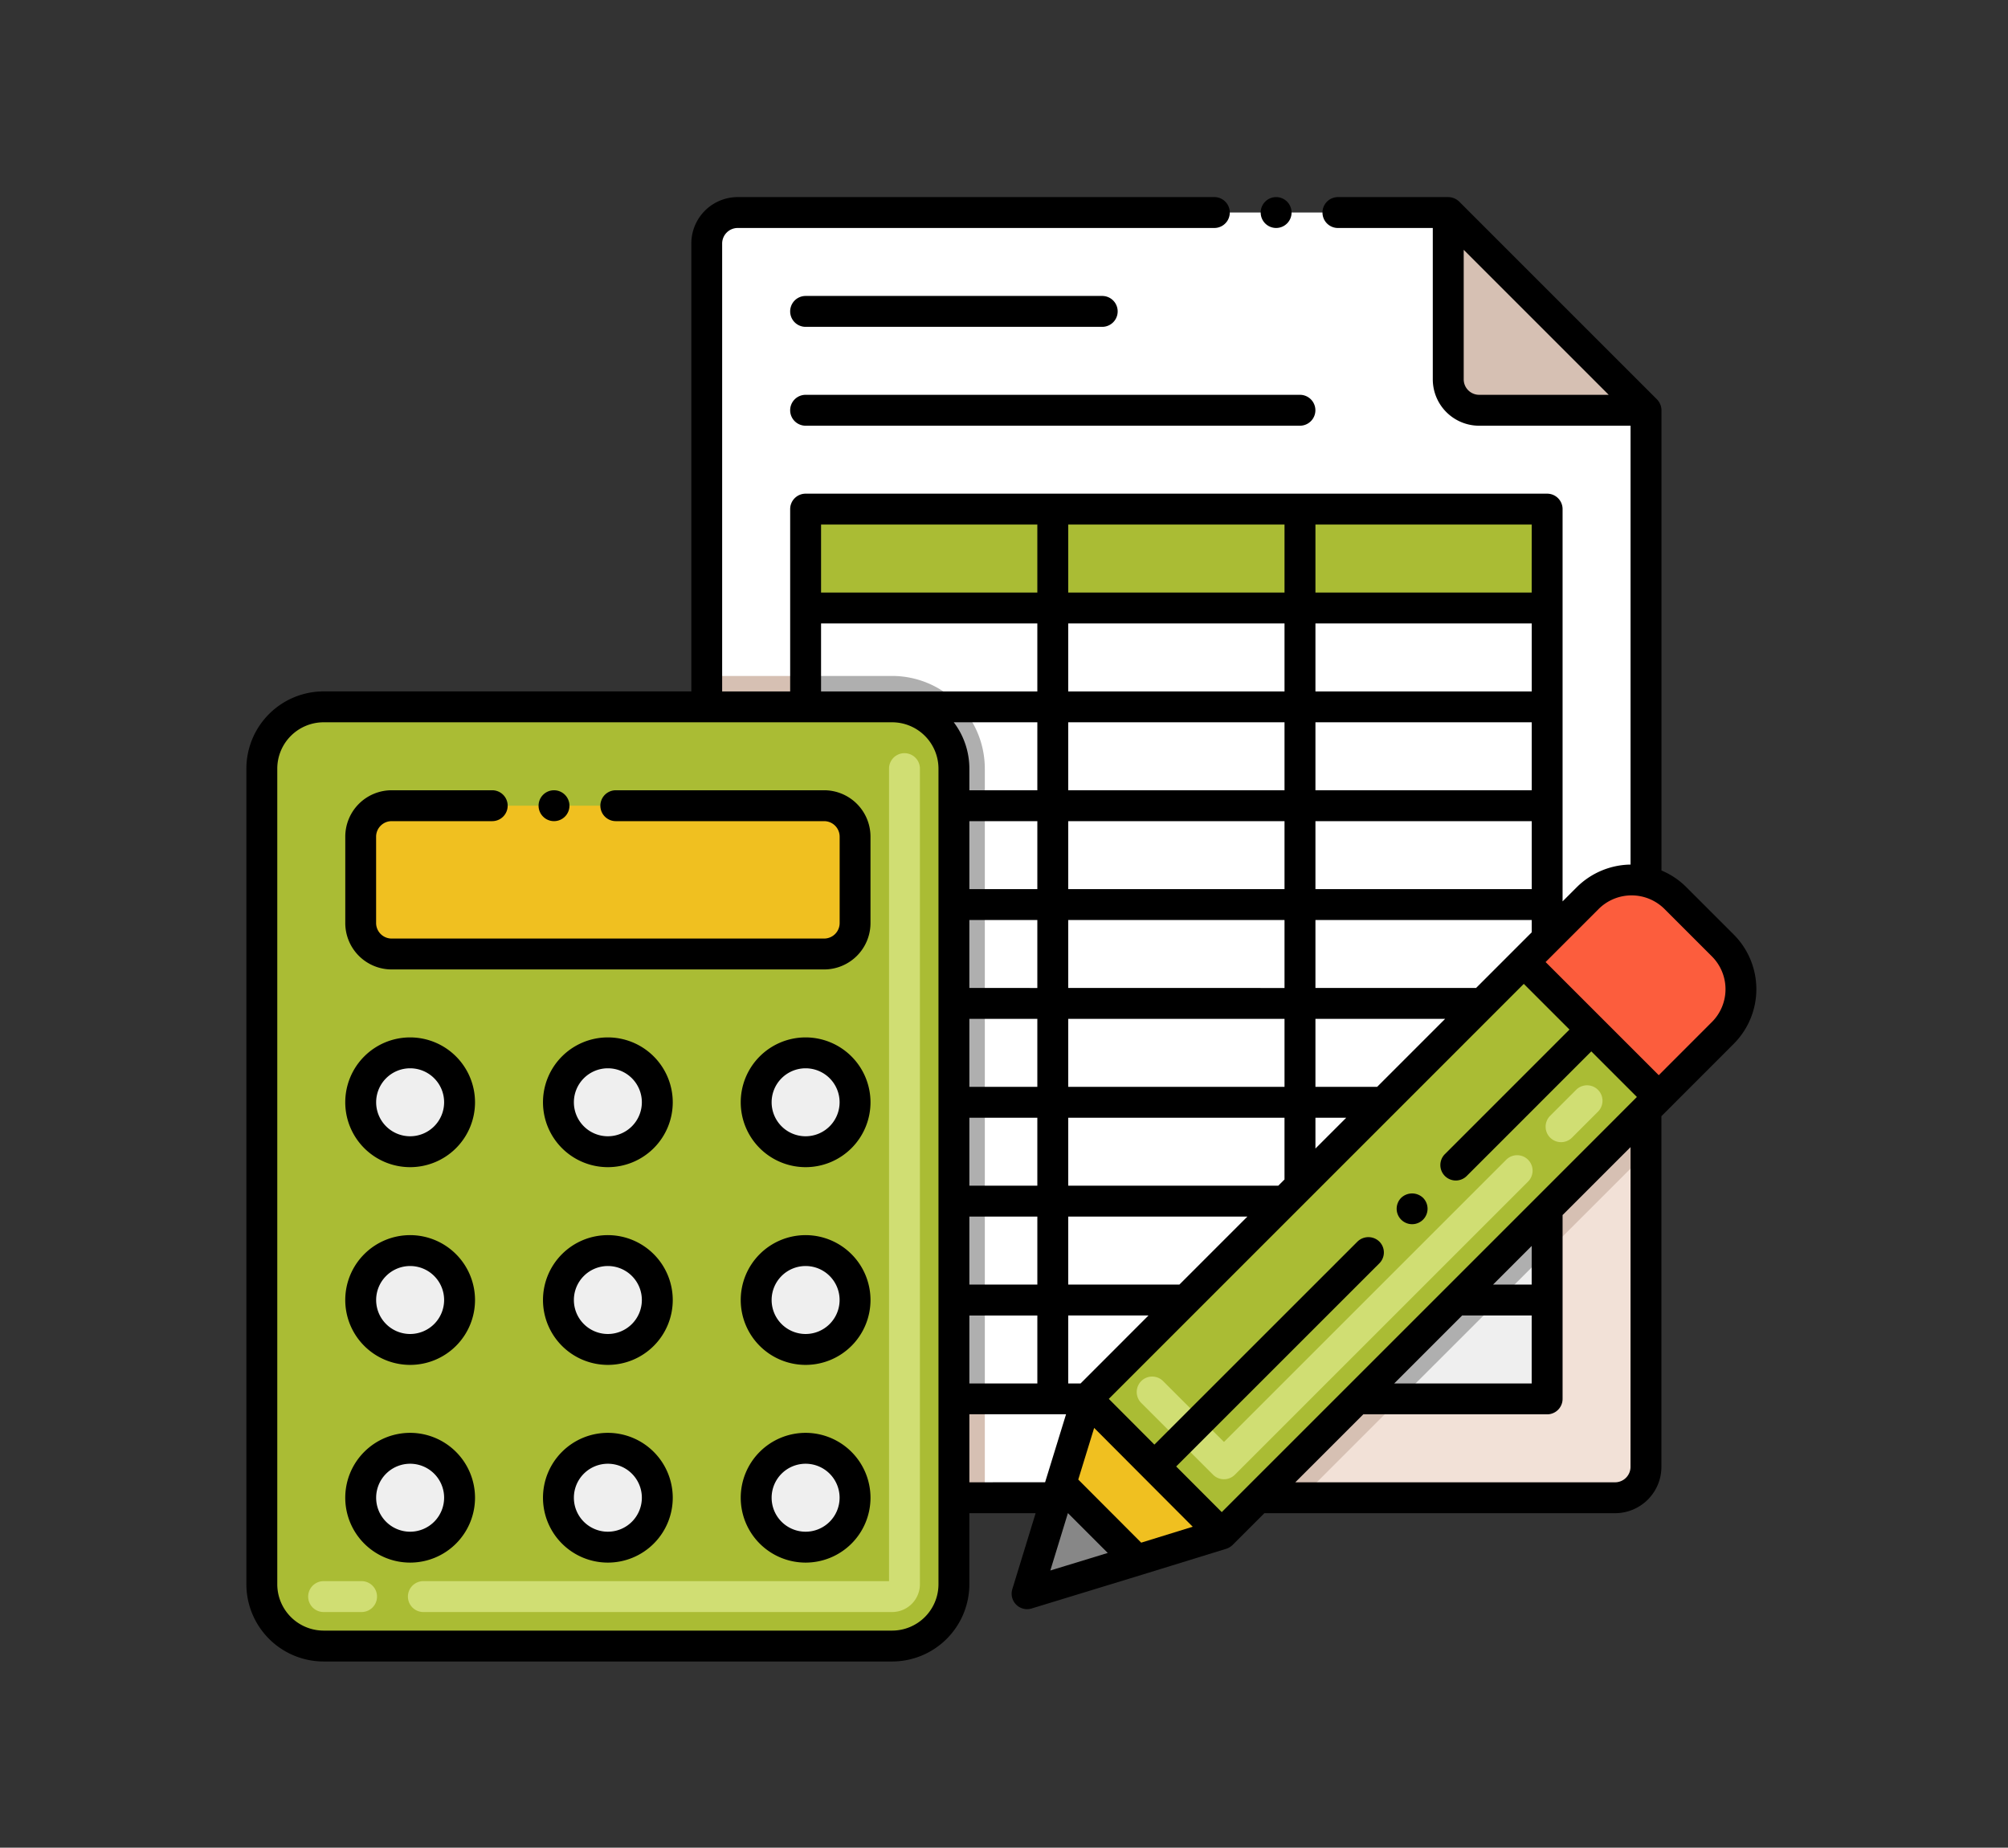 <?xml version="1.0" encoding="UTF-8"?>
<svg xmlns="http://www.w3.org/2000/svg" xmlns:xlink="http://www.w3.org/1999/xlink" width="163" height="150" viewBox="0 0 163 150">
  <rect x="0" y="0" width="163" height="150" fill="#333333" stroke="none"/>
  <defs>
    <clipPath id="clip-path">
      <rect id="Rectangle_8349" data-name="Rectangle 8349" width="163" height="150" transform="translate(1695 3016)" fill="rgba(135,52,52,0.32)" stroke="#707070" stroke-width="1"></rect>
    </clipPath>
  </defs>
  <g id="Groupe_de_masques_30" data-name="Groupe de masques 30" transform="translate(-1695 -3016)" clip-path="url(#clip-path)">
    <g id="Groupe_39472" data-name="Groupe 39472" transform="translate(1709.181 3022.414)">
      <g id="Layer_1" transform="translate(5.819 9.586)">
        <g id="Groupe_39471" data-name="Groupe 39471">
          <g id="Groupe_39440" data-name="Groupe 39440" transform="translate(1.254 41.383)">
            <path id="Tracé_37183" data-name="Tracé 37183" d="M64.5,97.1v66.213a5.018,5.018,0,0,1-5.016,5.016H13.335a5.018,5.018,0,0,1-5.016-5.016V97.1a5.018,5.018,0,0,1,5.016-5.016H59.483A5.018,5.018,0,0,1,64.5,97.1Z" transform="translate(-8.319 -92.086)" fill="#aabc34"></path>
          </g>
          <g id="Groupe_39470" data-name="Groupe 39470">
            <g id="Groupe_39441" data-name="Groupe 39441" transform="translate(68.234 62.1)">
              <path id="Tracé_37184" data-name="Tracé 37184" d="M177.308,133.387l10.96,10.959-35.479,35.474-10.94-10.97Z" transform="translate(-141.849 -133.387)" fill="#aabc34"></path>
            </g>
            <g id="Groupe_39442" data-name="Groupe 39442" transform="translate(5.016 45.145)">
              <path id="Tracé_37185" data-name="Tracé 37185" d="M63.221,169.31H25.17a1.254,1.254,0,1,1,0-2.508h37.8V100.84a1.254,1.254,0,0,1,2.508,0v66.213A2.26,2.26,0,0,1,63.221,169.31Zm-43.067,0H17.073a1.254,1.254,0,1,1,0-2.508h3.081a1.254,1.254,0,0,1,0,2.508Z" transform="translate(-15.819 -99.586)" fill="#d0de73"></path>
            </g>
            <g id="Groupe_39444" data-name="Groupe 39444" transform="translate(37.372 1.254)">
              <g id="Groupe_39443" data-name="Groupe 39443">
                <path id="Tracé_37186" data-name="Tracé 37186" d="M156.568,28.138V66.4l-.01.005a5.046,5.046,0,0,0-4.71,1.329l-3.306,3.306L111.187,108.4l-2.473,8.026h-8.327V57.231a5.016,5.016,0,0,0-5.016-5.016H80.323V14.594a2.508,2.508,0,0,1,2.508-2.508h57.685Z" transform="translate(-80.323 -12.086)" fill="#fff"></path>
              </g>
            </g>
            <g id="Groupe_39445" data-name="Groupe 39445" transform="translate(103.694 55.435)">
              <path id="Tracé_37187" data-name="Tracé 37187" d="M228.7,132.518l-5.2,5.206-10.959-10.959,5.2-5.2a5.046,5.046,0,0,1,4.71-1.329,4.928,4.928,0,0,1,2.388,1.329l3.862,3.862a5.015,5.015,0,0,1,0,7.093Z" transform="translate(-212.541 -120.1)" fill="#fc5d3d"></path>
            </g>
            <g id="Groupe_39446" data-name="Groupe 39446" transform="translate(37.37 38.875)">
              <path id="Tracé_37188" data-name="Tracé 37188" d="M102.892,94.61V153.8h-2.508V94.61a5.018,5.018,0,0,0-5.016-5.016H80.319V87.086H95.367A7.533,7.533,0,0,1,102.892,94.61Z" transform="translate(-80.319 -87.086)" fill="#d6c0b3"></path>
            </g>
            <g id="Groupe_39447" data-name="Groupe 39447" transform="translate(45.396 25.331)">
              <path id="Tracé_37189" data-name="Tracé 37189" d="M156.512,60.086V94.958l-37.355,37.36h-10.8V81.154a5.018,5.018,0,0,0-5.016-5.016H96.319V60.086Z" transform="translate(-96.319 -60.086)" fill="#fff"></path>
            </g>
            <g id="Groupe_39448" data-name="Groupe 39448" transform="translate(45.396 38.875)">
              <path id="Tracé_37190" data-name="Tracé 37190" d="M110.866,94.61v51.164h-2.508V94.61a5.018,5.018,0,0,0-5.016-5.016H96.319V87.086h7.023A7.533,7.533,0,0,1,110.866,94.61Z" transform="translate(-96.319 -87.086)" fill="#afafaf"></path>
            </g>
            <g id="Groupe_39449" data-name="Groupe 39449" transform="translate(45.396 25.331)">
              <path id="Tracé_37191" data-name="Tracé 37191" d="M96.319,60.086h60.193v8.026H96.319Z" transform="translate(-96.319 -60.086)" fill="#aabc34"></path>
            </g>
            <g id="Groupe_39450" data-name="Groupe 39450" transform="translate(82.119 74.093)">
              <path id="Tracé_37192" data-name="Tracé 37192" d="M201.025,157.3v28.988a2.509,2.509,0,0,1-2.508,2.508H169.529Z" transform="translate(-169.529 -157.296)" fill="#f2e1d7"></path>
            </g>
            <g id="Groupe_39451" data-name="Groupe 39451" transform="translate(82.119 74.093)">
              <path id="Tracé_37193" data-name="Tracé 37193" d="M201.025,157.3v3.516l-27.985,27.98h-3.511Z" transform="translate(-169.529 -157.296)" fill="#d6c0b3"></path>
            </g>
            <g id="Groupe_39452" data-name="Groupe 39452" transform="translate(97.563 1.254)">
              <path id="Tracé_37194" data-name="Tracé 37194" d="M216.371,28.138H202.827a2.508,2.508,0,0,1-2.508-2.508V12.086Z" transform="translate(-200.319 -12.086)" fill="#d6c0b3"></path>
            </g>
            <g id="Groupe_39453" data-name="Groupe 39453" transform="translate(90.145 82.119)">
              <path id="Tracé_37195" data-name="Tracé 37195" d="M200.974,173.3v15.445H185.529Z" transform="translate(-185.529 -173.296)" fill="#efefef"></path>
            </g>
            <g id="Groupe_39454" data-name="Groupe 39454" transform="translate(90.145 82.119)">
              <path id="Tracé_37196" data-name="Tracé 37196" d="M200.974,173.3v3.516L189.04,188.741h-3.511Z" transform="translate(-185.529 -173.296)" fill="#afafaf"></path>
            </g>
            <g id="Groupe_39455" data-name="Groupe 39455" transform="translate(9.28 49.409)">
              <path id="Tracé_37197" data-name="Tracé 37197" d="M61.94,120.125H26.827a2.508,2.508,0,0,1-2.508-2.508v-7.023a2.508,2.508,0,0,1,2.508-2.508H61.94a2.508,2.508,0,0,1,2.508,2.508v7.023A2.508,2.508,0,0,1,61.94,120.125Z" transform="translate(-24.319 -108.086)" fill="#f0c020"></path>
            </g>
            <g id="Groupe_39456" data-name="Groupe 39456" transform="translate(9.28 69.473)">
              <circle id="Ellipse_13" data-name="Ellipse 13" cx="4.013" cy="4.013" r="4.013" fill="#efefef"></circle>
            </g>
            <g id="Groupe_39457" data-name="Groupe 39457" transform="translate(25.331 69.473)">
              <circle id="Ellipse_14" data-name="Ellipse 14" cx="4.013" cy="4.013" r="4.013" fill="#efefef"></circle>
            </g>
            <g id="Groupe_39458" data-name="Groupe 39458" transform="translate(41.383 69.473)">
              <circle id="Ellipse_15" data-name="Ellipse 15" cx="4.013" cy="4.013" r="4.013" fill="#efefef"></circle>
            </g>
            <g id="Groupe_39459" data-name="Groupe 39459" transform="translate(9.28 85.525)">
              <circle id="Ellipse_16" data-name="Ellipse 16" cx="4.013" cy="4.013" r="4.013" fill="#efefef"></circle>
            </g>
            <g id="Groupe_39460" data-name="Groupe 39460" transform="translate(25.331 85.525)">
              <circle id="Ellipse_17" data-name="Ellipse 17" cx="4.013" cy="4.013" r="4.013" fill="#efefef"></circle>
            </g>
            <g id="Groupe_39461" data-name="Groupe 39461" transform="translate(41.383 85.525)">
              <circle id="Ellipse_18" data-name="Ellipse 18" cx="4.013" cy="4.013" r="4.013" fill="#efefef"></circle>
            </g>
            <g id="Groupe_39462" data-name="Groupe 39462" transform="translate(9.28 101.576)">
              <circle id="Ellipse_19" data-name="Ellipse 19" cx="4.013" cy="4.013" r="4.013" fill="#efefef"></circle>
            </g>
            <g id="Groupe_39463" data-name="Groupe 39463" transform="translate(25.331 101.576)">
              <circle id="Ellipse_20" data-name="Ellipse 20" cx="4.013" cy="4.013" r="4.013" fill="#efefef"></circle>
            </g>
            <g id="Groupe_39464" data-name="Groupe 39464" transform="translate(41.383 101.576)">
              <circle id="Ellipse_21" data-name="Ellipse 21" cx="4.013" cy="4.013" r="4.013" fill="#efefef"></circle>
            </g>
            <g id="Groupe_39465" data-name="Groupe 39465" transform="translate(72.294 72.088)">
              <path id="Tracé_37198" data-name="Tracé 37198" d="M156.119,184.933l-5.809-5.809a1.254,1.254,0,1,1,1.773-1.773l4.922,4.922,22.931-22.931a1.254,1.254,0,0,1,1.773,1.773l-23.818,23.817a1.253,1.253,0,0,1-1.773,0Zm27.364-27.365a1.253,1.253,0,0,1,0-1.773l2.128-2.128a1.254,1.254,0,0,1,1.773,1.773l-2.128,2.128A1.254,1.254,0,0,1,183.484,157.568Z" transform="translate(-149.943 -153.299)" fill="#d0de73"></path>
            </g>
            <g id="Groupe_39466" data-name="Groupe 39466" transform="translate(66.107 97.563)">
              <path id="Tracé_37199" data-name="Tracé 37199" d="M150.676,215.056l-6.887,2.122-6.18-6.185,2.127-6.907Z" transform="translate(-137.609 -204.086)" fill="#f0c020"></path>
            </g>
            <g id="Groupe_39467" data-name="Groupe 39467" transform="translate(63.374 104.471)">
              <path id="Tracé_37200" data-name="Tracé 37200" d="M141.073,224.041l-8.914,2.724,2.734-8.909Z" transform="translate(-132.159 -217.856)" fill="#878787"></path>
            </g>
            <g id="Groupe_39468" data-name="Groupe 39468" transform="translate(65.761 104.471)">
              <path id="Tracé_37201" data-name="Tracé 37201" d="M137.264,217.856l-.345,1.119Z" transform="translate(-136.919 -217.856)" fill="#878787"></path>
            </g>
            <g id="Groupe_39469" data-name="Groupe 39469">
              <path id="Tracé_37202" data-name="Tracé 37202" d="M95.073,28.094H119.15a1.254,1.254,0,0,0,0-2.508H95.073a1.254,1.254,0,0,0,0,2.508Z" transform="translate(-49.677 -17.56)"></path>
              <path id="Tracé_37203" data-name="Tracé 37203" d="M93.819,42.84a1.254,1.254,0,0,0,1.254,1.254H135.2a1.254,1.254,0,0,0,0-2.508H95.073A1.254,1.254,0,0,0,93.819,42.84Z" transform="translate(-49.677 -25.534)"></path>
              <path id="Tracé_37204" data-name="Tracé 37204" d="M192.334,171.195a1.254,1.254,0,1,0,1.771,0A1.285,1.285,0,0,0,192.334,171.195Z" transform="translate(-98.591 -89.954)"></path>
              <path id="Tracé_37205" data-name="Tracé 37205" d="M25.585,120.133H60.7a3.766,3.766,0,0,0,3.757-3.762v-7.023a3.766,3.766,0,0,0-3.757-3.762H43.784a1.254,1.254,0,0,0,0,2.508H60.7a1.261,1.261,0,0,1,1.254,1.254v7.023a1.261,1.261,0,0,1-1.254,1.254H25.585a1.262,1.262,0,0,1-1.259-1.254v-7.023a1.262,1.262,0,0,1,1.259-1.254h8.166a1.254,1.254,0,0,0,0-2.508H25.585a3.767,3.767,0,0,0-3.762,3.762v7.023a3.767,3.767,0,0,0,3.762,3.762Z" transform="translate(-13.795 -57.431)"></path>
              <circle id="Ellipse_22" data-name="Ellipse 22" cx="1.254" cy="1.254" r="1.254" transform="translate(23.718 48.155)"></circle>
              <path id="Tracé_37206" data-name="Tracé 37206" d="M27.086,145.586a5.267,5.267,0,1,0,5.267,5.267A5.273,5.273,0,0,0,27.086,145.586Zm0,8.026a2.759,2.759,0,1,1,2.759-2.759A2.762,2.762,0,0,1,27.086,153.612Z" transform="translate(-13.793 -77.367)"></path>
              <path id="Tracé_37207" data-name="Tracé 37207" d="M59.086,145.586a5.267,5.267,0,1,0,5.267,5.267A5.273,5.273,0,0,0,59.086,145.586Zm0,8.026a2.759,2.759,0,1,1,2.759-2.759A2.762,2.762,0,0,1,59.086,153.612Z" transform="translate(-29.742 -77.367)"></path>
              <path id="Tracé_37208" data-name="Tracé 37208" d="M91.086,145.586a5.267,5.267,0,1,0,5.267,5.267A5.273,5.273,0,0,0,91.086,145.586Zm0,8.026a2.759,2.759,0,1,1,2.759-2.759A2.762,2.762,0,0,1,91.086,153.612Z" transform="translate(-45.69 -77.367)"></path>
              <path id="Tracé_37209" data-name="Tracé 37209" d="M27.086,177.586a5.267,5.267,0,1,0,5.267,5.267A5.273,5.273,0,0,0,27.086,177.586Zm0,8.026a2.759,2.759,0,1,1,2.759-2.759A2.762,2.762,0,0,1,27.086,185.612Z" transform="translate(-13.793 -93.315)"></path>
              <path id="Tracé_37210" data-name="Tracé 37210" d="M59.086,177.586a5.267,5.267,0,1,0,5.267,5.267A5.273,5.273,0,0,0,59.086,177.586Zm0,8.026a2.759,2.759,0,1,1,2.759-2.759A2.762,2.762,0,0,1,59.086,185.612Z" transform="translate(-29.742 -93.315)"></path>
              <path id="Tracé_37211" data-name="Tracé 37211" d="M91.086,177.586a5.267,5.267,0,1,0,5.267,5.267A5.273,5.273,0,0,0,91.086,177.586Zm0,8.026a2.759,2.759,0,1,1,2.759-2.759A2.762,2.762,0,0,1,91.086,185.612Z" transform="translate(-45.69 -93.315)"></path>
              <path id="Tracé_37212" data-name="Tracé 37212" d="M27.086,209.586a5.267,5.267,0,1,0,5.267,5.267A5.273,5.273,0,0,0,27.086,209.586Zm0,8.026a2.759,2.759,0,1,1,2.759-2.759A2.762,2.762,0,0,1,27.086,217.612Z" transform="translate(-13.793 -109.264)"></path>
              <path id="Tracé_37213" data-name="Tracé 37213" d="M59.086,209.586a5.267,5.267,0,1,0,5.267,5.267A5.273,5.273,0,0,0,59.086,209.586Zm0,8.026a2.759,2.759,0,1,1,2.759-2.759A2.762,2.762,0,0,1,59.086,217.612Z" transform="translate(-29.742 -109.264)"></path>
              <path id="Tracé_37214" data-name="Tracé 37214" d="M91.086,209.586a5.267,5.267,0,1,0,5.267,5.267A5.273,5.273,0,0,0,91.086,209.586Zm0,8.026a2.759,2.759,0,1,1,2.759-2.759A2.762,2.762,0,0,1,91.086,217.612Z" transform="translate(-45.69 -109.264)"></path>
              <circle id="Ellipse_23" data-name="Ellipse 23" cx="1.254" cy="1.254" r="1.254" transform="translate(82.336)"></circle>
              <path id="Tracé_37217" data-name="Tracé 37217" d="M126.561,69.46,122.7,65.6a6.231,6.231,0,0,0-2.01-1.345V26.892a1.294,1.294,0,0,0-.369-.888l-16.05-16.05a1.3,1.3,0,0,0-.889-.367H94.426a1.254,1.254,0,1,0,0,2.508h7.7V24.385a3.766,3.766,0,0,0,3.762,3.762H118.18V63.774a6.315,6.315,0,0,0-4.353,1.824l-1.165,1.165V34.917a1.254,1.254,0,0,0-1.254-1.254H51.215a1.254,1.254,0,0,0-1.254,1.254v14.8H44.44V13.348A1.265,1.265,0,0,1,45.7,12.094H84.393a1.254,1.254,0,1,0,0-2.508H45.7a3.767,3.767,0,0,0-3.762,3.762V49.715H12.089a6.277,6.277,0,0,0-6.27,6.27V122.2a6.277,6.277,0,0,0,6.27,6.27H58.237a6.277,6.277,0,0,0,6.27-6.27v-5.769h5.379L67.994,122.6a1.255,1.255,0,0,0,1.566,1.567c11.927-3.645,6.89-2.1,15.8-4.847a1.363,1.363,0,0,0,.518-.312l2.577-2.577h28.468a3.766,3.766,0,0,0,3.762-3.762V84.2l5.873-5.877A6.276,6.276,0,0,0,126.561,69.46ZM105.89,25.638a1.256,1.256,0,0,1-1.254-1.254V13.868l11.77,11.77Zm-18.838,88.65,0,0-2.056,2.055-3.7-3.707L97.786,96.149a1.247,1.247,0,0,0,0-1.771,1.275,1.275,0,0,0-1.771,0L79.527,110.862l-3.7-3.712,33.687-33.691,3.708,3.708L103.109,87.28a1.254,1.254,0,0,0,1.771,1.776L114.994,78.94l3.7,3.7C117.747,83.6,88.278,113.062,87.052,114.287Zm17.459-13.91h5.643V105.9H98.993Zm5.643-2.508H107.02l3.135-3.135ZM64.508,105.9v-5.518h5.518V105.9ZM90.09,44.2v5.518H72.533V44.2ZM72.533,41.689V36.171H90.09v5.518Zm33.1,32.1H92.6V68.275h17.556v1l-4.521,4.522ZM81.558,97.87H72.533V92.352H87.075Zm28.6-37.621v5.518H92.6V60.249ZM92.6,57.741V52.223h17.556v5.518ZM90.09,65.766H72.533V60.249H90.09Zm-.507,24.077H72.533V84.326H90.089v5.012ZM70.025,76.3v5.518H64.508V76.3Zm-5.518-2.508V68.275h5.518v5.518Zm5.518,10.534v5.518H64.508V84.326Zm2.508-2.508V76.3H90.09v5.518Zm0-8.026V68.275H90.09v5.518Zm-2.508-8.026H64.508V60.249h5.518ZM64.508,92.352h5.518V97.87H64.508ZM92.6,84.326h2.5l-2.5,2.5Zm5.01-2.508H92.6V76.3h10.528Zm12.546-32.1H92.6V44.2h17.556ZM90.09,52.223v5.518H72.533V52.223ZM70.025,57.741H64.508V55.985a6.228,6.228,0,0,0-1.266-3.762h6.784Zm2.508,42.637h6.517L73.534,105.9h-1v-5.518Zm37.621-58.689H92.6V36.171h17.556ZM70.025,36.171v5.518H52.469V36.171ZM52.469,44.2H70.025v5.518H52.469ZM62,122.2a3.766,3.766,0,0,1-3.762,3.762H12.089A3.766,3.766,0,0,1,8.327,122.2V55.985a3.766,3.766,0,0,1,3.762-3.762H58.237A3.766,3.766,0,0,1,62,55.985Zm2.508-8.277V108.4h7.848c-1.766,5.735-1.554,5.047-1.7,5.518Zm8,2.5,3.233,3.235-4.661,1.425Zm5.948,2.4L73.347,113.7l1.291-4.192,8,8.022Zm39.721-6.154a1.256,1.256,0,0,1-1.254,1.254H90.966l5.518-5.518h14.924a1.254,1.254,0,0,0,1.254-1.254V92.227l5.518-5.517Zm6.607-36.114-4.315,4.318-9.186-9.186L115.6,67.37a3.785,3.785,0,0,1,5.325,0l3.862,3.862A3.766,3.766,0,0,1,124.787,76.553Z" transform="translate(-5.819 -9.586)"></path>
            </g>
          </g>
        </g>
      </g>
    </g>
  </g>
</svg>
